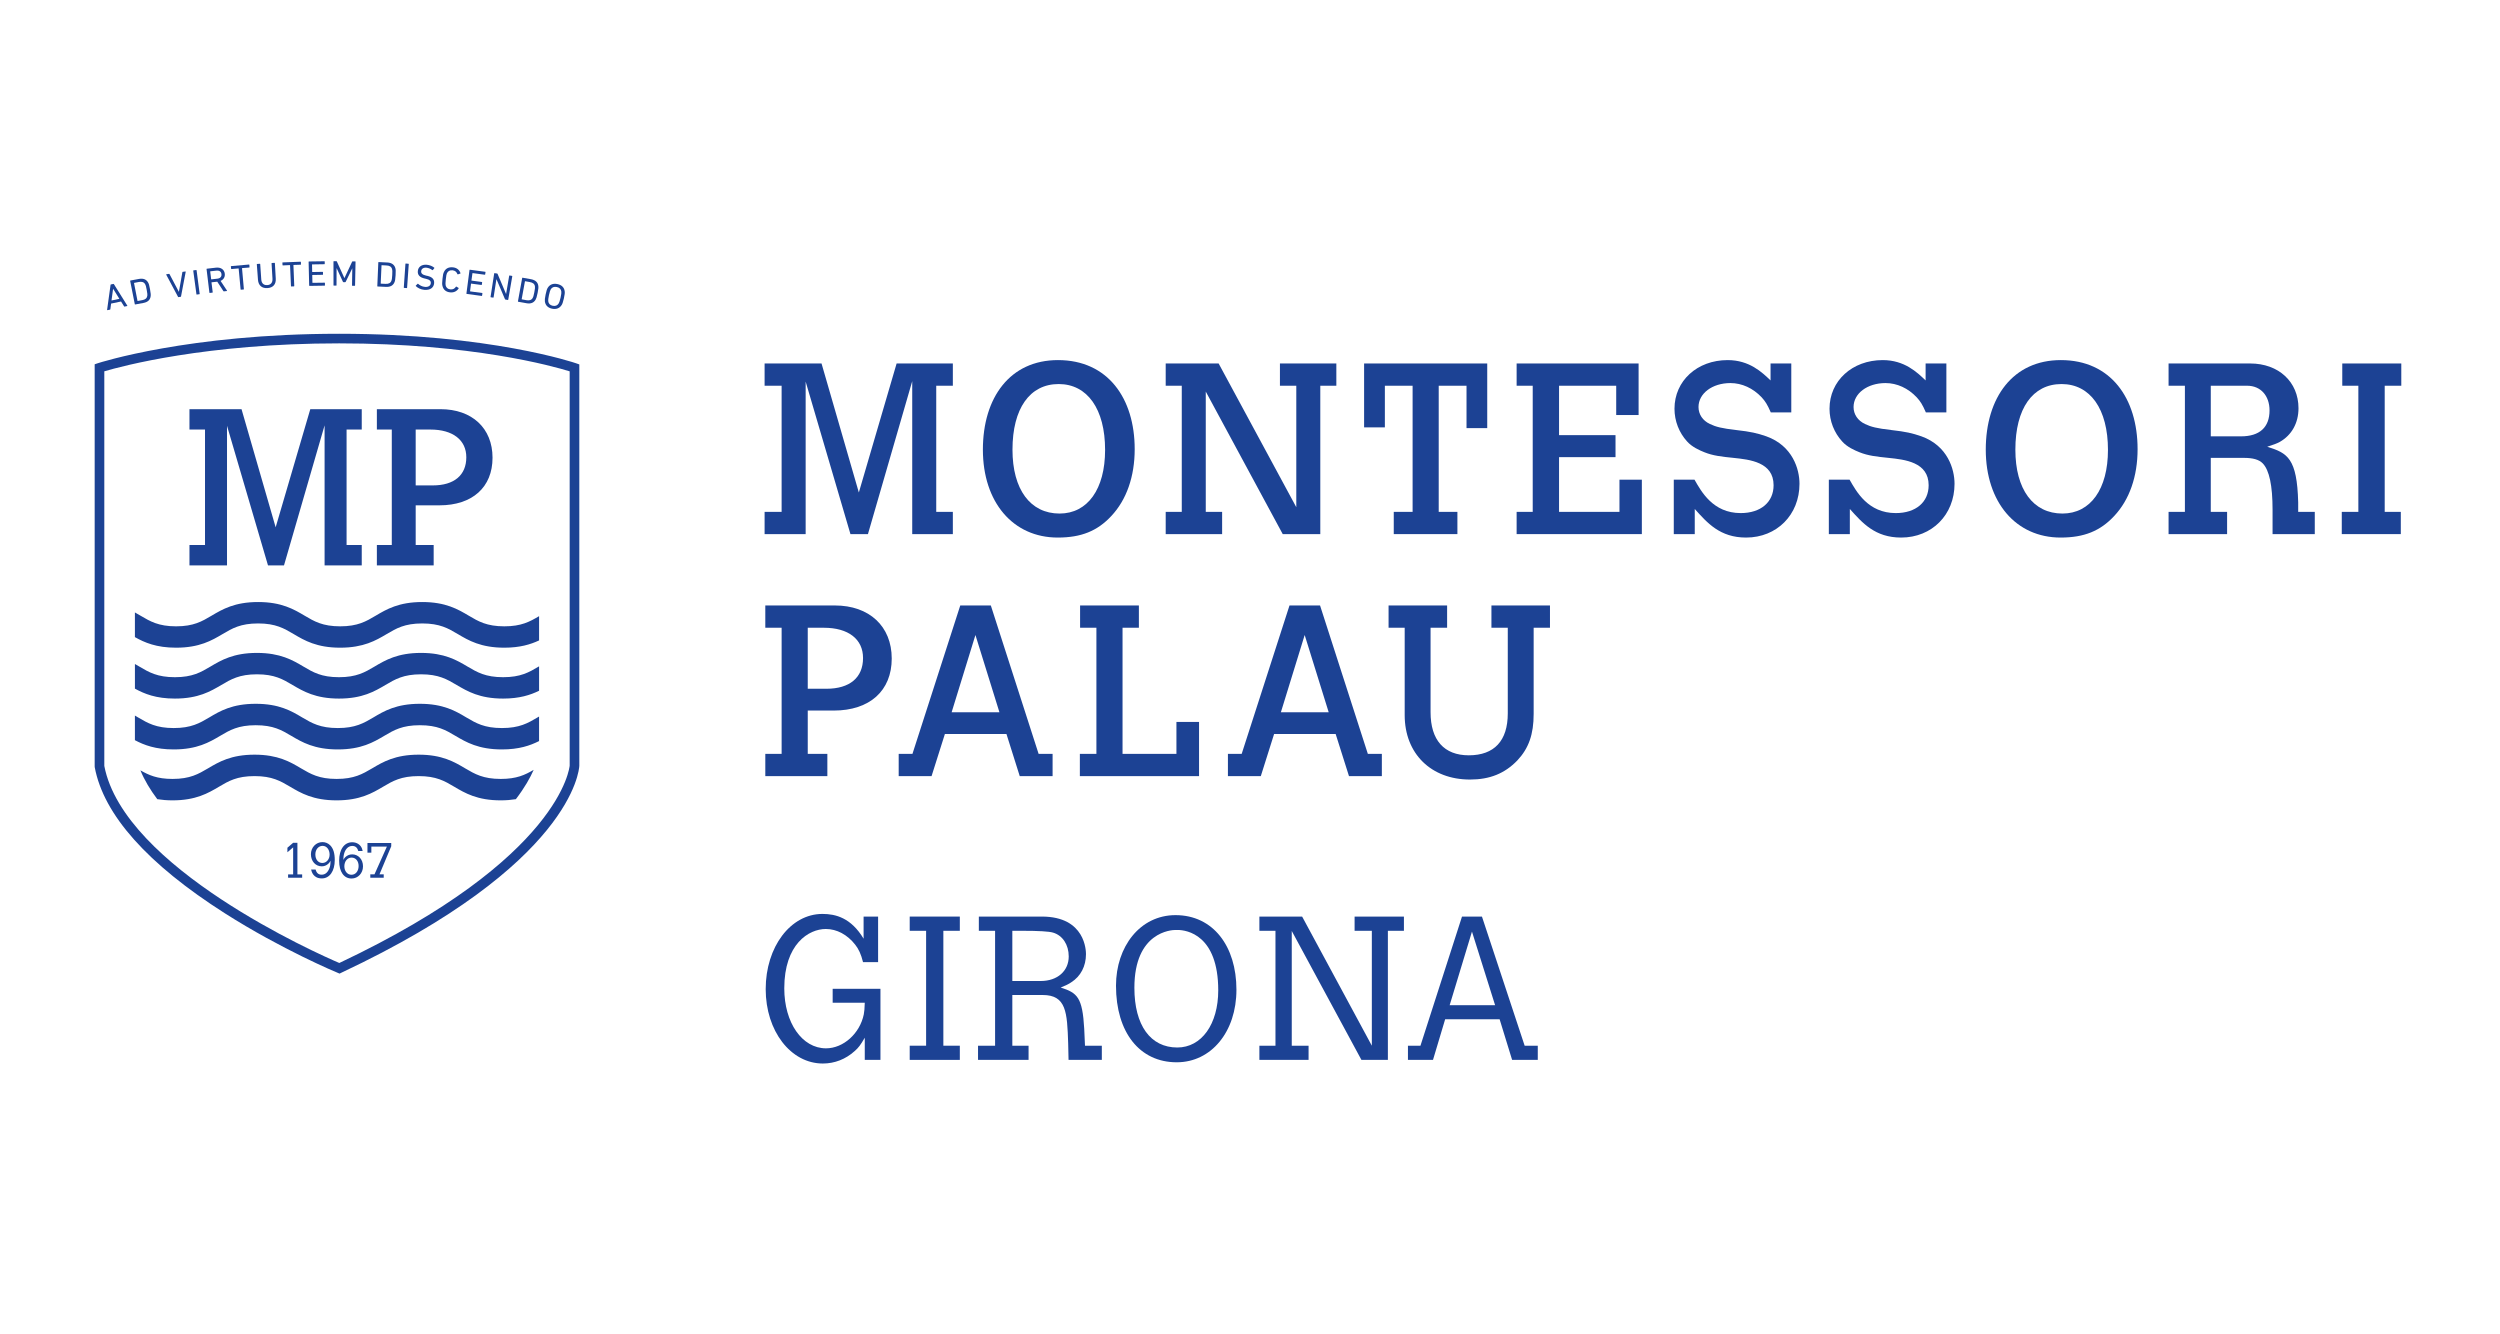 <?xml version="1.0" encoding="utf-8"?>
<!-- Generator: Adobe Illustrator 16.0.0, SVG Export Plug-In . SVG Version: 6.00 Build 0)  -->
<!DOCTYPE svg PUBLIC "-//W3C//DTD SVG 1.1//EN" "http://www.w3.org/Graphics/SVG/1.1/DTD/svg11.dtd">
<svg version="1.1" id="Capa_1" xmlns="http://www.w3.org/2000/svg" xmlns:xlink="http://www.w3.org/1999/xlink" x="0px" y="0px"
	 width="1353.543px" height="721.984px" viewBox="0 0 1353.543 721.984" enable-background="new 0 0 1353.543 721.984"
	 xml:space="preserve">
<g>
	<g>
		<path fill="#1C4294" d="M413.971,196.793h30.823l20.198,69.853l20.454-69.853h30.444v12.05h-8.992v68.29h8.992v12.043h-21.994
			v-82.808l-23.978,82.808h-9.471l-24.251-82.562v82.562h-22.225v-12.043h9.212v-68.29h-9.212V196.793z"/>
		<path fill="#1C4294" d="M614.344,243.187c0,14.81-4.416,27.395-12.633,36.166c-7.563,8.129-16.286,11.694-29.038,11.694
			c-24.239,0-40.522-19.155-40.522-47.587c0-28.324,14.763-48.496,40.648-48.496C599.824,194.963,614.344,215.663,614.344,243.187z
			 M598.318,243.586c0-22.148-9.605-35.658-25.139-35.658c-15.65,0-25.005,13.244-25.005,35.53c0,21.496,9.607,34.585,25.507,34.585
			C588.847,278.044,598.318,264.816,598.318,243.586z"/>
		<path fill="#1C4294" d="M631.131,196.793h28.655l42.049,77.826v-65.776h-8.858v-12.05h30.542v12.05h-8.688v80.333h-20.339
			l-41.671-77.173v65.13h8.857v12.043h-30.548v-12.043h8.697v-68.29h-8.697V196.793z"/>
		<path fill="#1C4294" d="M738.55,196.793h66.661v34.999h-11.213v-22.948h-15.056v68.29h10.119v12.043h-34.458v-12.043h10.204
			v-68.29h-15.021v22.544H738.55V196.793z"/>
		<path fill="#1C4294" d="M821.126,196.793h66.036v27.912h-12.119v-15.861h-30.945v26.751h30.569v11.914h-30.569v29.625h32.71
			v-17.424h12.116v29.467h-67.798v-12.043h8.714v-68.29h-8.714V196.793z"/>
		<path fill="#1C4294" d="M917.436,259.709c3.673,6.417,9.982,18.085,25.014,18.085c10.858,0,17.802-5.903,17.802-15.083
			c0-12.573-12.99-13.895-21.71-14.807c-6.459-0.646-11.123-1.187-15.667-3.016c-2.651-1.05-6.832-2.882-9.476-5.905
			c-4.289-4.708-6.8-10.997-6.8-17.687c0-15.085,12.258-26.333,28.779-26.333c11.745,0,18.571,6.55,23.232,11.01v-9.18h11.227
			v26.477h-11.103c-1.898-4.313-2.91-5.903-4.924-8.135c-4.671-4.97-10.729-7.734-16.921-7.734c-9.847,0-17.286,5.626-17.286,12.978
			c0,3.92,2.253,7.34,6.179,9.181c3.286,1.58,6.439,2.361,14.254,3.273c7.976,0.907,11.373,1.704,16.3,3.41
			c14.268,5.116,17.939,17.836,17.939,25.683c0,16.78-12.244,29.121-28.916,29.121c-14.144,0-20.964-7.886-27.79-15.476v13.607
			h-11.355v-29.467H917.436z"/>
		<path fill="#1C4294" d="M1001.401,259.709c3.652,6.417,9.981,18.085,25.003,18.085c10.857,0,17.799-5.903,17.799-15.083
			c0-12.573-12.987-13.895-21.709-14.807c-6.445-0.646-11.111-1.187-15.665-3.016c-2.654-1.05-6.832-2.882-9.467-5.905
			c-4.307-4.708-6.83-10.997-6.83-17.687c0-15.085,12.256-26.333,28.811-26.333c11.734,0,18.547,6.55,23.214,11.01v-9.18h11.242
			v26.477h-11.108c-1.892-4.313-2.913-5.903-4.937-8.135c-4.659-4.97-10.711-7.734-16.901-7.734
			c-9.856,0-17.307,5.626-17.307,12.978c0,3.92,2.266,7.34,6.191,9.181c3.285,1.58,6.424,2.361,14.265,3.273
			c7.971,0.907,11.368,1.704,16.288,3.41c14.258,5.116,17.923,17.836,17.923,25.683c0,16.78-12.25,29.121-28.911,29.121
			c-14.132,0-20.955-7.886-27.776-15.476v13.607h-11.37v-29.467H1001.401z"/>
		<path fill="#1C4294" d="M1157.327,243.187c0,14.81-4.427,27.395-12.64,36.166c-7.575,8.129-16.281,11.694-29.032,11.694
			c-24.249,0-40.525-19.155-40.525-47.587c0-28.324,14.771-48.496,40.64-48.496C1142.804,194.963,1157.327,215.663,1157.327,243.187
			z M1141.288,243.586c0-22.148-9.584-35.658-25.14-35.658c-15.658,0-24.995,13.244-24.995,35.53
			c0,21.496,9.609,34.585,25.503,34.585C1131.816,278.044,1141.288,264.816,1141.288,243.586z"/>
		<path fill="#1C4294" d="M1174.106,196.793h44.185c15.4,0,26.152,9.952,26.152,24.246c0,8.005-3.68,14.555-10.128,18.217
			c-1.642,0.917-3.259,1.432-6.809,2.622c10.978,3.395,16.161,6.166,16.775,30.152v5.104h8.983v12.043h-22.859v-13.228
			c0-13.108-1.774-21.356-5.298-25.042c-2.024-2.09-5.304-3.002-10.238-3.002h-17.916v29.229h8.837v12.043h-31.686v-12.043h8.841
			v-68.29h-8.841V196.793z M1196.955,208.843v27.399h16.408c9.987,0,15.403-4.855,15.403-14.025c0-7.978-4.8-13.374-12.117-13.374
			H1196.955z"/>
		<path fill="#1C4294" d="M1268.149,196.793h31.953v12.05h-8.981v68.29h8.72v12.043h-31.963v-12.043h8.979v-68.29h-8.708V196.793z"
			/>
		<path fill="#1C4294" d="M414.349,327.81h37.646c18.681,0,30.803,11.295,30.803,28.725c0,17.424-11.874,28.176-31.454,28.176
			h-14.016v23.459h10.614v12.043h-33.594v-12.043h8.834v-68.292h-8.834V327.81z M437.329,339.877v33.029h10.114
			c12.628,0,19.823-6.044,19.823-16.642c0-10.223-7.949-16.387-21.224-16.387H437.329z"/>
		<path fill="#1C4294" d="M519.904,327.81h16.544l25.875,80.359h7.568v12.043h-17.788l-7.19-22.806h-33.336l-7.215,22.806h-17.797
			v-12.043h7.446L519.904,327.81z M528.115,343.808l-12.884,41.822h25.879L528.115,343.808z"/>
		<path fill="#1C4294" d="M584.781,327.81h31.83v12.067h-8.848v68.292h29.177v-17.313h12.247v29.356h-64.533v-12.043h8.958v-68.292
			h-8.832V327.81z"/>
		<path fill="#1C4294" d="M698.16,327.81h16.537l25.881,80.359h7.581v12.043h-17.794l-7.213-22.806h-33.328l-7.2,22.806h-17.803
			v-12.043h7.446L698.16,327.81z M706.375,343.808l-12.887,41.822h25.887L706.375,343.808z"/>
		<path fill="#1C4294" d="M751.798,327.81h31.694v12.067h-8.959v45.752c0,15.078,7.322,23.31,20.703,23.31
			c13.77,0,21.101-7.852,21.101-22.667v-46.396h-8.848V327.81h31.691v12.067h-8.833v46.653c0,11.014-2.652,18.606-8.826,25.176
			c-6.84,7.083-14.913,10.355-25.646,10.355c-21.077,0-35.354-14.035-35.354-34.874v-47.31h-8.723V327.81z"/>
	</g>
	<g>
		<path fill="#1C4294" d="M450.821,535.336h25.871v38.503h-8.493v-11.998c-2.33,3.994-3.375,5.405-5.499,7.254
			c-4.876,4.406-10.842,6.713-17.192,6.713c-17.386,0-30.947-17.586-30.947-40.267c0-22.905,13.463-40.725,30.74-40.725
			c7.102,0,15.479,2.085,22.264,13.414v-11.983h7.853v24.657h-8.161c-1.073-4.304-2.345-7.058-4.242-9.453
			c-4.245-5.426-9.979-8.481-15.9-8.481c-9.244,0-22.493,8.152-22.493,32.136c0,18.631,9.653,32.478,22.583,32.478
			c9.439,0,18.356-8.049,20.466-18.388c0.307-1.528,0.428-3.096,0.528-6.29h-17.378V535.336z"/>
		<path fill="#1C4294" d="M492.532,496.248h27.134v7.7h-8.916v62.213h8.916v7.679h-27.134v-7.679h8.882v-62.213h-8.882V496.248z"/>
		<path fill="#1C4294" d="M529.963,496.248h34.143c23.66,0,23.858,18.695,23.858,20.353c0,6.484-2.851,12.024-8.054,15.284
			c-1.282,0.891-2.66,1.563-5.638,2.792c9.015,2.844,11.79,5.277,12.745,22.316l0.417,9.168h9.115v7.679h-18.018l-0.204-9.026
			c-0.563-16.718-0.963-26.105-13.807-26.105h-16.43v27.453h8.795v7.679h-27.364v-7.679h9.236v-62.213h-8.795V496.248z
			 M548.091,503.948v27.182h15.372c9.033,0,15.165-5.406,15.165-13.299c0-6.299-3.288-11.372-8.471-12.892
			c-2.235-0.661-7.642-0.991-16.87-0.991H548.091z"/>
		<path fill="#1C4294" d="M669.426,535.861c0,22.698-13.58,39.281-32.337,39.281c-20.042,0-32.869-16.146-32.869-41.468
			c0-21.146,13.043-38.206,32.218-38.206C656.804,495.468,669.426,512.28,669.426,535.861z M637.406,567.137
			c13.141,0,22.169-12.631,22.169-30.955c0-30.047-17.077-32.677-21.956-32.677h-1.262c-1.92,0-22.182,0.88-22.182,31.291
			C614.176,555.124,622.884,567.137,637.406,567.137z"/>
		<path fill="#1C4294" d="M681.854,496.248h23.139l37.74,69.913v-62.213h-9.332v-7.7h26.708v7.7h-8.687v69.892h-14.324
			l-37.718-69.793v62.115h9.104v7.679h-26.63v-7.679h8.707v-62.213h-8.707V496.248z"/>
		<path fill="#1C4294" d="M791.555,496.248h10.799l23.12,69.913h7.106v7.679h-13.895l-6.765-21.991H782.43l-6.579,21.991h-13.566
			v-7.679h6.774L791.555,496.248z M796.948,504.385l-12.078,39.847h24.606L796.948,504.385z"/>
	</g>
	<g>
		<g>
			<path fill="#1C4294" d="M59.855,154.249c0.021-0.131,0.081-0.214,0.192-0.248c0.441-0.066,0.892-0.176,1.31-0.27
				c0.148-0.03,0.243,0.033,0.319,0.133c2.443,3.845,4.859,7.746,7.255,11.614c0.067,0.123,0,0.206-0.096,0.226
				c-0.48,0.103-0.917,0.18-1.386,0.283c-0.135,0.034-0.248-0.011-0.279-0.144c-0.542-0.853-1.096-1.73-1.631-2.609
				c-1.796,0.372-3.599,0.75-5.394,1.131c-0.137,1.008-0.27,2.027-0.396,3.033c-0.042,0.15-0.105,0.212-0.217,0.252
				c-0.459,0.091-0.906,0.2-1.363,0.277c-0.115,0.037-0.187-0.018-0.187-0.144C58.566,163.27,59.196,158.756,59.855,154.249z
				 M64.634,161.792c-1.102-1.809-2.244-3.622-3.372-5.42c-0.02,0-0.036,0-0.036,0c-0.287,2.111-0.598,4.212-0.859,6.318
				C61.79,162.394,63.21,162.076,64.634,161.792z"/>
		</g>
		<g>
			<path fill="#1C4294" d="M70.476,152.099c-0.025-0.096,0.054-0.198,0.16-0.227c1.536-0.281,3.063-0.575,4.614-0.853
				c2.31-0.435,4.005,0.243,4.955,1.972c0.381,0.671,0.615,1.353,1.026,3.662c0.431,2.306,0.431,3.061,0.327,3.798
				c-0.273,1.958-1.61,3.135-3.86,3.557c-1.49,0.284-2.977,0.554-4.483,0.833c-0.123,0.036-0.214-0.017-0.232-0.145
				C72.127,160.495,71.32,156.311,70.476,152.099z M74.559,162.963c0.822-0.158,1.648-0.329,2.465-0.466
				c1.616-0.282,2.526-1.001,2.731-2.344c0.087-0.51,0.068-1.148-0.318-3.188c-0.376-2.013-0.56-2.63-0.834-3.063
				c-0.678-1.188-1.795-1.534-3.453-1.23c-0.817,0.157-1.66,0.32-2.502,0.479c-0.07,0.014-0.115,0.044-0.08,0.136
				c0.609,3.196,1.223,6.356,1.871,9.572C74.448,162.929,74.466,162.972,74.559,162.963z"/>
		</g>
		<g>
			<path fill="#1C4294" d="M96.639,160.862c-0.113,0.029-0.186-0.04-0.247-0.147c-2.103-3.997-4.232-8.002-6.383-11.974
				c-0.073-0.128-0.031-0.229,0.104-0.256c0.447-0.052,0.91-0.147,1.364-0.21c0.162-0.009,0.239,0.031,0.307,0.159
				c1.72,3.173,3.39,6.359,5.052,9.549l0.033-0.007c0.604-3.525,1.228-7.048,1.863-10.581c0.024-0.134,0.078-0.211,0.235-0.226
				c0.46-0.06,0.922-0.126,1.395-0.184c0.113-0.009,0.204,0.037,0.178,0.198c-0.886,4.423-1.703,8.857-2.523,13.279
				c-0.024,0.123-0.088,0.204-0.201,0.237C97.417,160.748,97.035,160.803,96.639,160.862z"/>
		</g>
		<g>
			<path fill="#1C4294" d="M104.633,146.599c-0.034-0.124,0.054-0.202,0.154-0.231c0.486-0.056,0.946-0.111,1.417-0.169
				c0.125-0.021,0.204,0.039,0.232,0.162c0.542,4.243,1.117,8.485,1.667,12.729c0.026,0.1-0.044,0.182-0.172,0.201
				c-0.442,0.056-0.907,0.142-1.354,0.178c-0.133,0.036-0.215-0.036-0.226-0.168C105.78,155.083,105.193,150.823,104.633,146.599z"
				/>
		</g>
		<g>
			<path fill="#1C4294" d="M121.21,157.744c-0.133,0.021-0.187-0.035-0.28-0.167c-1.093-1.702-2.182-3.378-3.297-5.069
				c-1.008,0.106-1.991,0.218-2.995,0.321c-0.111,0.025-0.126,0.06-0.126,0.154c0.232,1.738,0.425,3.474,0.652,5.231
				c0,0.112-0.071,0.224-0.184,0.224c-0.469,0.047-0.909,0.106-1.377,0.162c-0.113,0.019-0.199-0.07-0.229-0.162
				c-0.511-4.254-1.03-8.498-1.541-12.749c-0.035-0.089,0.065-0.199,0.179-0.207c1.65-0.201,3.312-0.375,4.956-0.573
				c2.609-0.292,4.511,1.058,4.735,3.336c0.202,1.755-0.715,3.189-2.288,3.835c1.152,1.757,2.326,3.512,3.482,5.257
				c0.099,0.11,0.039,0.233-0.096,0.24C122.261,157.642,121.742,157.701,121.21,157.744z M119.908,148.433
				c-0.13-1.378-1.183-2.093-2.774-1.904c-1.073,0.104-2.138,0.239-3.198,0.352c-0.103,0.026-0.134,0.059-0.125,0.128
				c0.168,1.37,0.333,2.751,0.512,4.139c0,0.07,0.025,0.1,0.122,0.1c1.062-0.126,2.127-0.257,3.188-0.363
				C119.204,150.719,120.076,149.805,119.908,148.433z"/>
		</g>
		<g>
			<path fill="#1C4294" d="M130.468,156.846c-0.098,0.013-0.202-0.06-0.202-0.163c-0.342-3.758-0.685-7.501-1.05-11.252
				c0-0.058-0.032-0.104-0.119-0.104c-1.244,0.125-2.521,0.229-3.757,0.341c-0.108,0-0.212-0.046-0.212-0.178
				c-0.052-0.383-0.091-0.789-0.136-1.197c0-0.139,0.053-0.207,0.188-0.225c3.196-0.303,6.402-0.585,9.594-0.843
				c0.135,0,0.211,0.063,0.229,0.189c0.019,0.4,0.046,0.806,0.084,1.223c0.021,0.109-0.065,0.198-0.178,0.208
				c-1.245,0.094-2.504,0.198-3.761,0.302c-0.095,0-0.134,0.067-0.115,0.135c0.322,3.744,0.655,7.493,0.996,11.236
				c0.019,0.105-0.061,0.209-0.173,0.229C131.393,156.787,130.938,156.798,130.468,156.846z"/>
		</g>
		<g>
			<path fill="#1C4294" d="M139.672,151.499c-0.208-2.798-0.417-5.604-0.626-8.388c0-0.105,0.078-0.208,0.201-0.208
				c0.477-0.054,0.92-0.076,1.402-0.089c0.124-0.017,0.21,0.035,0.229,0.159c0.188,2.797,0.405,5.594,0.581,8.38
				c0.147,2.139,1.429,3.136,3.235,3.002c1.798-0.078,2.947-1.258,2.832-3.399c-0.183-2.785-0.341-5.572-0.499-8.355
				c-0.009-0.138,0.077-0.21,0.182-0.21c0.466-0.027,0.933-0.064,1.409-0.088c0.114,0,0.208,0.07,0.208,0.174
				c0.166,2.804,0.318,5.624,0.477,8.409c0.182,3.115-1.524,4.893-4.486,5.094C141.843,156.174,139.909,154.594,139.672,151.499z"/>
		</g>
		<g>
			<path fill="#1C4294" d="M157.744,155.092c-0.093,0-0.225-0.067-0.207-0.191c-0.155-3.752-0.319-7.507-0.492-11.27
				c0-0.077-0.014-0.115-0.112-0.106c-1.254,0.054-2.512,0.096-3.768,0.167c-0.127,0.023-0.201-0.095-0.201-0.195
				c-0.036-0.405-0.039-0.814-0.069-1.228c-0.028-0.105,0.069-0.196,0.183-0.196c3.214-0.158,6.412-0.279,9.629-0.376
				c0.133,0,0.202,0.059,0.202,0.194c0.025,0.397,0.037,0.812,0.044,1.22c0,0.106-0.073,0.192-0.186,0.207
				c-1.254,0.03-2.528,0.077-3.789,0.126c-0.068,0-0.113,0.028-0.113,0.136c0.147,3.74,0.304,7.501,0.452,11.268
				c0,0.105-0.1,0.185-0.213,0.203C158.656,155.064,158.202,155.083,157.744,155.092z"/>
		</g>
		<g>
			<path fill="#1C4294" d="M167.088,141.776c-0.005-0.122,0.076-0.192,0.204-0.212c2.771-0.052,5.536-0.106,8.309-0.116
				c0.126,0,0.211,0.063,0.211,0.195c0,0.404,0,0.801,0,1.205c0,0.125-0.039,0.203-0.2,0.203c-2.178,0.015-4.365,0.06-6.573,0.104
				c-0.079,0-0.098,0.023-0.098,0.1c0.019,1.287,0.053,2.594,0.077,3.9c0,0.067,0.039,0.125,0.112,0.125
				c1.85-0.057,3.689-0.085,5.524-0.097c0.161,0,0.209,0.077,0.209,0.178c0,0.423,0.019,0.831,0.019,1.227
				c0,0.113-0.039,0.216-0.193,0.198c-1.837,0.035-3.669,0.063-5.51,0.093c-0.094,0-0.14,0.038-0.122,0.114
				c0.018,1.35,0.065,2.681,0.09,4.018c0,0.087,0.043,0.119,0.108,0.119c2.151-0.039,4.31-0.072,6.453-0.081
				c0.124,0,0.208,0.068,0.208,0.172c0,0.405,0.018,0.828,0.018,1.251c0,0.084-0.068,0.188-0.198,0.188
				c-2.727,0.019-5.421,0.062-8.136,0.128c-0.133,0-0.182-0.08-0.208-0.204C167.302,150.333,167.188,146.046,167.088,141.776z"/>
		</g>
		<g>
			<path fill="#1C4294" d="M180.549,141.61c0-0.098,0.082-0.205,0.208-0.195c0.443,0,0.885,0,1.322,0
				c0.163,0,0.27,0.069,0.312,0.195c1.386,2.967,2.723,5.947,4.059,8.931c0.018,0,0.045,0,0.045,0
				c1.364-2.977,2.755-5.905,4.149-8.844c0.075-0.146,0.164-0.185,0.332-0.185c0.436,0,0.884,0,1.32,0.008
				c0.115-0.008,0.207,0.09,0.2,0.197c-0.096,4.282-0.165,8.554-0.259,12.833c0,0.109-0.076,0.191-0.21,0.191
				c-0.403-0.02-0.822-0.02-1.243-0.02c-0.11,0-0.195-0.093-0.195-0.204c0.056-3.061,0.105-6.138,0.151-9.19l-0.046-0.011
				c-1.184,2.417-2.352,4.823-3.513,7.231c-0.079,0.166-0.184,0.227-0.371,0.227c-0.253,0-0.508,0-0.789,0
				c-0.201,0-0.292-0.08-0.376-0.256c-1.115-2.423-2.225-4.857-3.354-7.267c0,0-0.048,0-0.067,0c-0.01,3.054-0.01,6.11-0.027,9.188
				c0,0.111-0.04,0.189-0.18,0.189c-0.416,0-0.841,0-1.258,0c-0.126,0-0.192-0.078-0.192-0.189
				C180.549,150.167,180.549,145.885,180.549,141.61z"/>
		</g>
		<g>
			<path fill="#1C4294" d="M204.824,142.087c0.027-0.093,0.068-0.197,0.207-0.197c1.557,0.073,3.118,0.157,4.653,0.229
				c2.338,0.112,3.825,1.159,4.366,3.058c0.199,0.716,0.273,1.455,0.134,3.8c-0.134,2.346-0.305,3.068-0.578,3.766
				c-0.74,1.83-2.296,2.691-4.585,2.579c-1.522-0.083-3.034-0.159-4.559-0.209c-0.111-0.021-0.181-0.087-0.181-0.212
				C204.463,150.623,204.644,146.368,204.824,142.087z M206.224,153.577c0.843,0.028,1.662,0.085,2.498,0.113
				c1.631,0.074,2.678-0.369,3.189-1.656c0.208-0.472,0.35-1.089,0.454-3.156c0.126-2.06,0.055-2.709-0.104-3.21
				c-0.372-1.299-1.372-1.885-3.032-1.943c-0.843-0.047-1.694-0.094-2.537-0.139c-0.091-0.007-0.143,0.035-0.134,0.129
				c-0.146,3.242-0.28,6.481-0.437,9.738C206.146,153.527,206.152,153.577,206.224,153.577z"/>
		</g>
		<g>
			<path fill="#1C4294" d="M219.507,142.872c0-0.104,0.084-0.189,0.219-0.189c0.451,0.052,0.942,0.085,1.396,0.115
				c0.1,0,0.194,0.084,0.186,0.208c-0.298,4.254-0.616,8.521-0.901,12.797c-0.013,0.102-0.114,0.177-0.23,0.177
				c-0.451-0.033-0.906-0.075-1.362-0.104c-0.141,0-0.209-0.097-0.191-0.21C218.916,151.412,219.21,147.155,219.507,142.872z"/>
		</g>
		<g>
			<path fill="#1C4294" d="M225.143,154.901c-0.084-0.09-0.084-0.194,0.009-0.307c0.312-0.289,0.632-0.626,0.948-0.922
				c0.094-0.095,0.198-0.095,0.267,0c0.83,0.748,2.136,1.524,3.683,1.659c1.878,0.171,3.058-0.643,3.193-1.971
				c0.113-1.111-0.487-1.941-2.63-2.415c-0.239-0.026-0.467-0.102-0.694-0.154c-2.599-0.584-3.883-1.882-3.704-3.973
				c0.163-2.318,2.071-3.708,4.836-3.472c1.606,0.136,3.101,0.787,4.069,1.591c0.085,0.07,0.085,0.196,0.011,0.283
				c-0.271,0.334-0.521,0.664-0.791,1.006c-0.093,0.076-0.2,0.057-0.291,0c-1.046-0.77-2.065-1.172-3.217-1.29
				c-1.689-0.131-2.699,0.661-2.799,1.914c-0.109,1.108,0.613,1.901,2.69,2.376c0.228,0.024,0.439,0.086,0.668,0.138
				c2.624,0.593,3.866,1.897,3.648,4.033c-0.218,2.311-2.047,3.796-5.305,3.539C227.832,156.779,226.081,155.868,225.143,154.901z"
				/>
		</g>
		<g>
			<path fill="#1C4294" d="M239.567,150.991c0.218-2.171,0.411-2.925,0.748-3.639c0.899-2.025,2.654-2.852,4.917-2.616
				c2.045,0.213,3.495,1.368,4.091,3.159c0.025,0.082,0,0.181-0.115,0.216c-0.432,0.154-0.84,0.288-1.263,0.438
				c-0.125,0.028-0.257-0.045-0.293-0.139c-0.399-1.091-1.187-1.899-2.617-2.069c-1.485-0.162-2.481,0.443-3.058,1.619
				c-0.237,0.525-0.388,1.15-0.6,3.223c-0.219,2.073-0.219,2.72-0.104,3.289c0.315,1.274,1.126,2.046,2.578,2.213
				c1.422,0.148,2.343-0.465,2.995-1.444c0.052-0.084,0.191-0.127,0.291-0.05c0.385,0.239,0.749,0.455,1.13,0.686
				c0.104,0.071,0.101,0.165,0.055,0.271c-1.003,1.563-2.637,2.368-4.646,2.14c-2.199-0.22-3.67-1.427-4.141-3.565
				C239.343,153.944,239.332,153.195,239.567,150.991z"/>
		</g>
		<g>
			<path fill="#1C4294" d="M254.193,146.204c0.032-0.114,0.085-0.172,0.22-0.172c2.766,0.366,5.521,0.737,8.271,1.115
				c0.122,0.022,0.201,0.076,0.179,0.206c-0.076,0.418-0.134,0.819-0.179,1.224c-0.012,0.104-0.104,0.176-0.238,0.165
				c-2.171-0.299-4.348-0.604-6.52-0.879c-0.068,0-0.134,0.014-0.142,0.078c-0.161,1.292-0.33,2.584-0.526,3.87
				c0,0.082,0.036,0.124,0.126,0.124c1.834,0.252,3.644,0.499,5.492,0.752c0.139,0.008,0.192,0.123,0.157,0.226
				c-0.044,0.409-0.101,0.799-0.157,1.206c-0.032,0.102-0.091,0.187-0.237,0.167c-1.82-0.271-3.648-0.508-5.479-0.726
				c-0.082-0.032-0.113,0.018-0.145,0.078c-0.164,1.343-0.345,2.652-0.518,3.995c-0.019,0.078,0.02,0.112,0.117,0.133
				c2.124,0.283,4.269,0.561,6.4,0.863c0.113,0.024,0.183,0.104,0.178,0.231c-0.073,0.383-0.124,0.783-0.178,1.195
				c-0.026,0.126-0.114,0.191-0.229,0.166c-2.706-0.374-5.395-0.734-8.08-1.084c-0.131,0-0.176-0.104-0.176-0.208
				C253.083,154.688,253.656,150.434,254.193,146.204z"/>
		</g>
		<g>
			<path fill="#1C4294" d="M267.561,148.055c0.01-0.133,0.103-0.161,0.239-0.161c0.412,0.046,0.85,0.113,1.288,0.181
				c0.161,0.025,0.251,0.083,0.318,0.241c1.554,3.584,3.063,7.172,4.549,10.773c0,0,0.042,0,0.068,0.007
				c0.565-3.265,1.092-6.514,1.656-9.783c0.027-0.086,0.113-0.186,0.243-0.157c0.409,0.076,0.839,0.139,1.263,0.209
				c0.112,0.035,0.187,0.098,0.169,0.228c-0.719,4.212-1.458,8.444-2.184,12.651c-0.022,0.114-0.1,0.173-0.231,0.165
				c-0.413-0.08-0.838-0.156-1.267-0.217c-0.124-0.025-0.228-0.082-0.287-0.25c-1.476-3.583-2.999-7.15-4.558-10.714
				c0,0-0.036-0.01-0.071-0.01c-0.5,3.261-1.006,6.491-1.51,9.748c-0.037,0.124-0.122,0.178-0.225,0.168
				c-0.429-0.057-0.841-0.114-1.253-0.172c-0.113-0.035-0.195-0.108-0.17-0.239C266.251,156.507,266.893,152.264,267.561,148.055z"
				/>
		</g>
		<g>
			<path fill="#1C4294" d="M282.716,150.524c0-0.141,0.13-0.182,0.243-0.159c1.527,0.257,3.049,0.553,4.605,0.816
				c2.298,0.442,3.651,1.671,3.889,3.61c0.105,0.764,0.089,1.487-0.372,3.797c-0.466,2.302-0.731,2.977-1.095,3.655
				c-0.993,1.705-2.66,2.352-4.913,1.934c-1.508-0.273-2.982-0.54-4.499-0.806c-0.14-0.024-0.174-0.109-0.148-0.234
				C281.185,158.928,281.937,154.721,282.716,150.524z M282.537,162.076c0.825,0.168,1.651,0.309,2.459,0.453
				c1.616,0.276,2.73-0.032,3.411-1.215c0.278-0.423,0.486-1.032,0.885-3.067c0.396-2.028,0.414-2.654,0.333-3.182
				c-0.173-1.333-1.088-2.04-2.751-2.351c-0.832-0.157-1.684-0.302-2.503-0.449c-0.092-0.015-0.127,0-0.157,0.08
				c-0.58,3.197-1.165,6.389-1.763,9.599C282.414,162.042,282.477,162.057,282.537,162.076z"/>
		</g>
		<g>
			<path fill="#1C4294" d="M295.002,163.172c-0.079-0.787-0.045-1.596,0.405-3.73c0.455-2.12,0.719-2.882,1.123-3.573
				c1.123-1.867,2.973-2.547,5.26-2.07c2.331,0.487,3.72,1.846,3.958,4.011c0.091,0.79,0.014,1.598-0.443,3.707
				c-0.507,2.132-0.771,2.904-1.184,3.577c-1.159,1.852-2.978,2.495-5.218,2.043C296.652,166.66,295.273,165.312,295.002,163.172z
				 M302.495,164.254c0.273-0.449,0.582-1.245,1.011-3.12c0.413-1.863,0.476-2.721,0.413-3.22c-0.133-1.32-0.945-2.214-2.45-2.525
				c-1.51-0.306-2.633,0.152-3.313,1.306c-0.245,0.453-0.553,1.251-0.949,3.109c-0.407,1.873-0.44,2.729-0.386,3.229
				c0.146,1.333,0.958,2.217,2.423,2.517C300.743,165.863,301.813,165.387,302.495,164.254z"/>
		</g>
	</g>
	<g>
		<g>
			<path fill="#1C4294" d="M102.576,221.534h28.191l18.477,63.952l18.752-63.952h27.858v11.036h-8.212v62.508h8.212v11.03h-20.118
				v-75.811l-21.977,75.811h-8.667l-22.187-75.574v75.574h-20.329v-11.03h8.416v-62.508h-8.416V221.534z"/>
		</g>
		<g>
			<path fill="#1C4294" d="M204.041,221.534h34.439c17.108,0,28.185,10.318,28.185,26.276s-10.86,25.786-28.758,25.786h-12.847
				v21.482h9.735v11.03h-30.753v-11.03h8.078v-62.508h-8.078V221.534z M225.059,232.569v30.24h9.262
				c11.557,0,18.147-5.53,18.147-15.243c0-9.336-7.294-14.998-19.416-14.998H225.059z"/>
		</g>
	</g>
	<g>
		<path fill="#1C4294" d="M183.843,527.13l-1.063-0.458c-0.299-0.089-30.215-12.559-61.113-32.249
			c-41.844-26.69-65.533-53.259-70.367-78.977l-0.043-0.481V197.233l1.791-0.604c0.473-0.142,48.904-15.922,130.558-15.922
			c81.691,0,127.839,15.818,128.296,15.98l1.749,0.618V414.6c-0.113,2.259-3.786,53.196-128.754,112.009L183.843,527.13z
			 M56.475,414.696C67.075,469.813,172.03,516.398,183.71,521.38c120.491-56.954,124.688-106.415,124.721-106.891V201.047
			c-9.052-2.799-52.934-15.148-124.825-15.148c-72.035,0-117.768,12.361-127.131,15.138V414.696z"/>
	</g>
	<g>
		<path fill="#1C4294" d="M120.497,343.306c5.22-3.091,9.723-5.764,19.254-5.764c9.515,0,14.026,2.672,19.262,5.764
			c5.844,3.455,12.477,7.367,25.166,7.367c12.689,0,19.32-3.912,25.165-7.367c5.228-3.091,9.743-5.764,19.259-5.764
			c9.52,0,14.054,2.672,19.284,5.764c5.826,3.455,12.457,7.367,25.157,7.367c8.449,0,14.181-1.764,18.824-3.931v-13.134
			c-5.042,2.966-9.575,5.498-18.824,5.498c-9.538,0-14.047-2.683-19.274-5.78c-5.844-3.454-12.477-7.375-25.167-7.375
			c-12.68,0-19.309,3.92-25.162,7.375c-5.21,3.097-9.745,5.78-19.262,5.78c-9.524,0-14.042-2.683-19.271-5.78
			c-5.836-3.454-12.479-7.375-25.156-7.375c-12.693,0-19.323,3.92-25.165,7.375c-5.224,3.097-9.736,5.78-19.268,5.78
			c-9.494,0-14.018-2.683-19.262-5.78c-0.942-0.575-1.961-1.15-3.013-1.734v13.355c5.237,2.952,11.613,5.725,22.274,5.725
			C108.033,350.672,114.639,346.76,120.497,343.306z"/>
	</g>
	<g>
		<path fill="#1C4294" d="M272.392,366.648c-9.506,0-14.021-2.669-19.282-5.768c-5.832-3.462-12.458-7.383-25.152-7.383
			c-12.692,0-19.31,3.921-25.166,7.383c-5.229,3.099-9.735,5.768-19.257,5.768c-9.532,0-14.04-2.669-19.26-5.768
			c-5.842-3.462-12.483-7.383-25.161-7.383c-12.694,0-19.331,3.921-25.166,7.383c-5.231,3.099-9.745,5.768-19.25,5.768
			c-9.532,0-14.045-2.669-19.274-5.768c-0.76-0.465-1.557-0.914-2.378-1.376v13.337c5.123,2.824,11.383,5.384,21.653,5.384
			c12.686,0,19.297-3.931,25.14-7.364c5.239-3.097,9.747-5.777,19.276-5.777c9.518,0,14.03,2.68,19.258,5.777
			c5.838,3.433,12.471,7.364,25.163,7.364c12.697,0,19.311-3.931,25.151-7.364c5.232-3.097,9.751-5.777,19.271-5.777
			c9.524,0,14.031,2.68,19.284,5.777c5.843,3.433,12.456,7.364,25.151,7.364c8.846,0,14.72-1.919,19.475-4.235v-13.217
			c-0.085,0.019-0.13,0.073-0.201,0.108C286.449,363.979,281.923,366.648,272.392,366.648z"/>
	</g>
	<g>
		<path fill="#1C4294" d="M271.748,394.18c-9.529,0-14.039-2.66-19.268-5.742c-5.842-3.491-12.46-7.391-25.161-7.391
			c-12.687,0-19.316,3.899-25.165,7.391c-5.229,3.082-9.754,5.742-19.258,5.742c-9.532,0-14.048-2.66-19.275-5.742
			c-5.844-3.491-12.466-7.391-25.158-7.391c-12.686,0-19.318,3.899-25.159,7.391c-5.212,3.082-9.74,5.742-19.256,5.742
			c-9.504,0-14.038-2.66-19.266-5.742c-0.572-0.34-1.155-0.68-1.736-1.023v13.336c5.019,2.665,11.176,5.007,21.002,5.007
			c12.692,0,19.318-3.901,25.157-7.355c5.228-3.101,9.744-5.754,19.258-5.754c9.521,0,14.036,2.653,19.255,5.754
			c5.851,3.454,12.483,7.355,25.178,7.355s19.306-3.901,25.148-7.355c5.24-3.101,9.747-5.754,19.275-5.754
			c9.539,0,14.045,2.653,19.254,5.754c5.853,3.454,12.484,7.355,25.175,7.355c9.253,0,15.26-2.072,20.119-4.53v-13.282
			c-0.301,0.153-0.562,0.338-0.843,0.493C285.793,391.52,281.28,394.18,271.748,394.18z"/>
	</g>
	<g>
		<path fill="#1C4294" d="M251.834,415.986c-5.842-3.474-12.473-7.396-25.15-7.396c-12.702,0-19.325,3.922-25.176,7.396
			c-5.23,3.077-9.743,5.739-19.267,5.739c-9.518,0-14.028-2.662-19.27-5.739c-5.835-3.474-12.462-7.396-25.153-7.396
			c-12.69,0-19.324,3.922-25.168,7.396c-5.221,3.077-9.733,5.739-19.241,5.739c-8.381,0-12.871-2.076-17.384-4.649
			c2.181,5.353,5.335,10.557,9.132,15.607c2.443,0.392,5.164,0.641,8.251,0.641c12.668,0,19.312-3.921,25.154-7.376
			c5.212-3.098,9.723-5.754,19.255-5.754c9.515,0,14.031,2.656,19.265,5.754c5.851,3.455,12.483,7.376,25.159,7.376
			c12.692,0,19.322-3.921,25.168-7.376c5.218-3.098,9.743-5.754,19.275-5.754c9.504,0,14.04,2.656,19.247,5.754
			c5.849,3.455,12.479,7.376,25.179,7.376c3.07,0,5.754-0.249,8.197-0.641c4.82-6.325,7.815-11.713,9.632-15.879
			c-4.662,2.734-9.189,4.921-17.829,4.921C261.574,421.725,257.065,419.063,251.834,415.986z"/>
	</g>
	<g>
		<path fill="#1C4294" d="M158.714,456.292h2.309v17.12h2.572v1.825h-7.617v-1.825h2.736v-14.641l-3.106,2.66v-2.458
			L158.714,456.292z"/>
		<path fill="#1C4294" d="M170.885,470.796c0.465,1.82,1.533,2.778,3.231,2.778c1.853,0,3.225-1.102,4.129-3.253
			c0.537-1.321,0.678-2.113,0.714-4.276c-0.528,0.91-0.81,1.268-1.299,1.687c-1.049,0.896-2.165,1.311-3.458,1.311
			c-3.378,0-5.866-2.77-5.866-6.571c0-3.662,2.776-6.55,6.242-6.55c1.605,0,3.083,0.619,4.23,1.774
			c1.652,1.706,2.438,4.211,2.438,7.959c0,5.987-2.796,9.938-6.998,9.938c-4.683,0-5.537-3.681-5.809-4.796H170.885z
			 M170.738,462.592c0,2.771,1.546,4.638,3.805,4.638c2.184,0,3.908-1.99,3.908-4.508c0-2.769-1.601-4.76-3.796-4.76
			C172.411,457.962,170.738,459.931,170.738,462.592z"/>
		<path fill="#1C4294" d="M193.96,460.75c-0.472-1.831-1.55-2.75-3.241-2.75c-2.221,0-3.97,1.858-4.565,4.791
			c-0.169,0.702-0.227,1.342-0.238,2.775c0.411-0.803,0.625-1.095,1.081-1.528c1.063-0.979,2.319-1.474,3.697-1.474
			c3.331,0,5.842,2.735,5.842,6.479c0,3.712-2.707,6.603-6.192,6.603c-4.179,0-6.726-3.649-6.726-9.644
			c0-6.083,2.754-9.995,7.076-9.995c2.469,0,4.555,1.348,5.314,3.493c0.122,0.312,0.224,0.629,0.337,1.249H193.96z M194.159,468.872
			c0-2.672-1.553-4.557-3.816-4.557c-2.256,0-3.909,2.004-3.909,4.729c0,2.598,1.653,4.572,3.839,4.572
			C192.536,473.616,194.159,471.642,194.159,468.872z"/>
		<path fill="#1C4294" d="M198.95,461.658v-5.235h12.872v1.767l-6.355,15.177h2.285v1.87h-7.262v-1.87h2.276l6.701-14.987h-8.407
			v3.278H198.95z"/>
	</g>
</g>
</svg>
